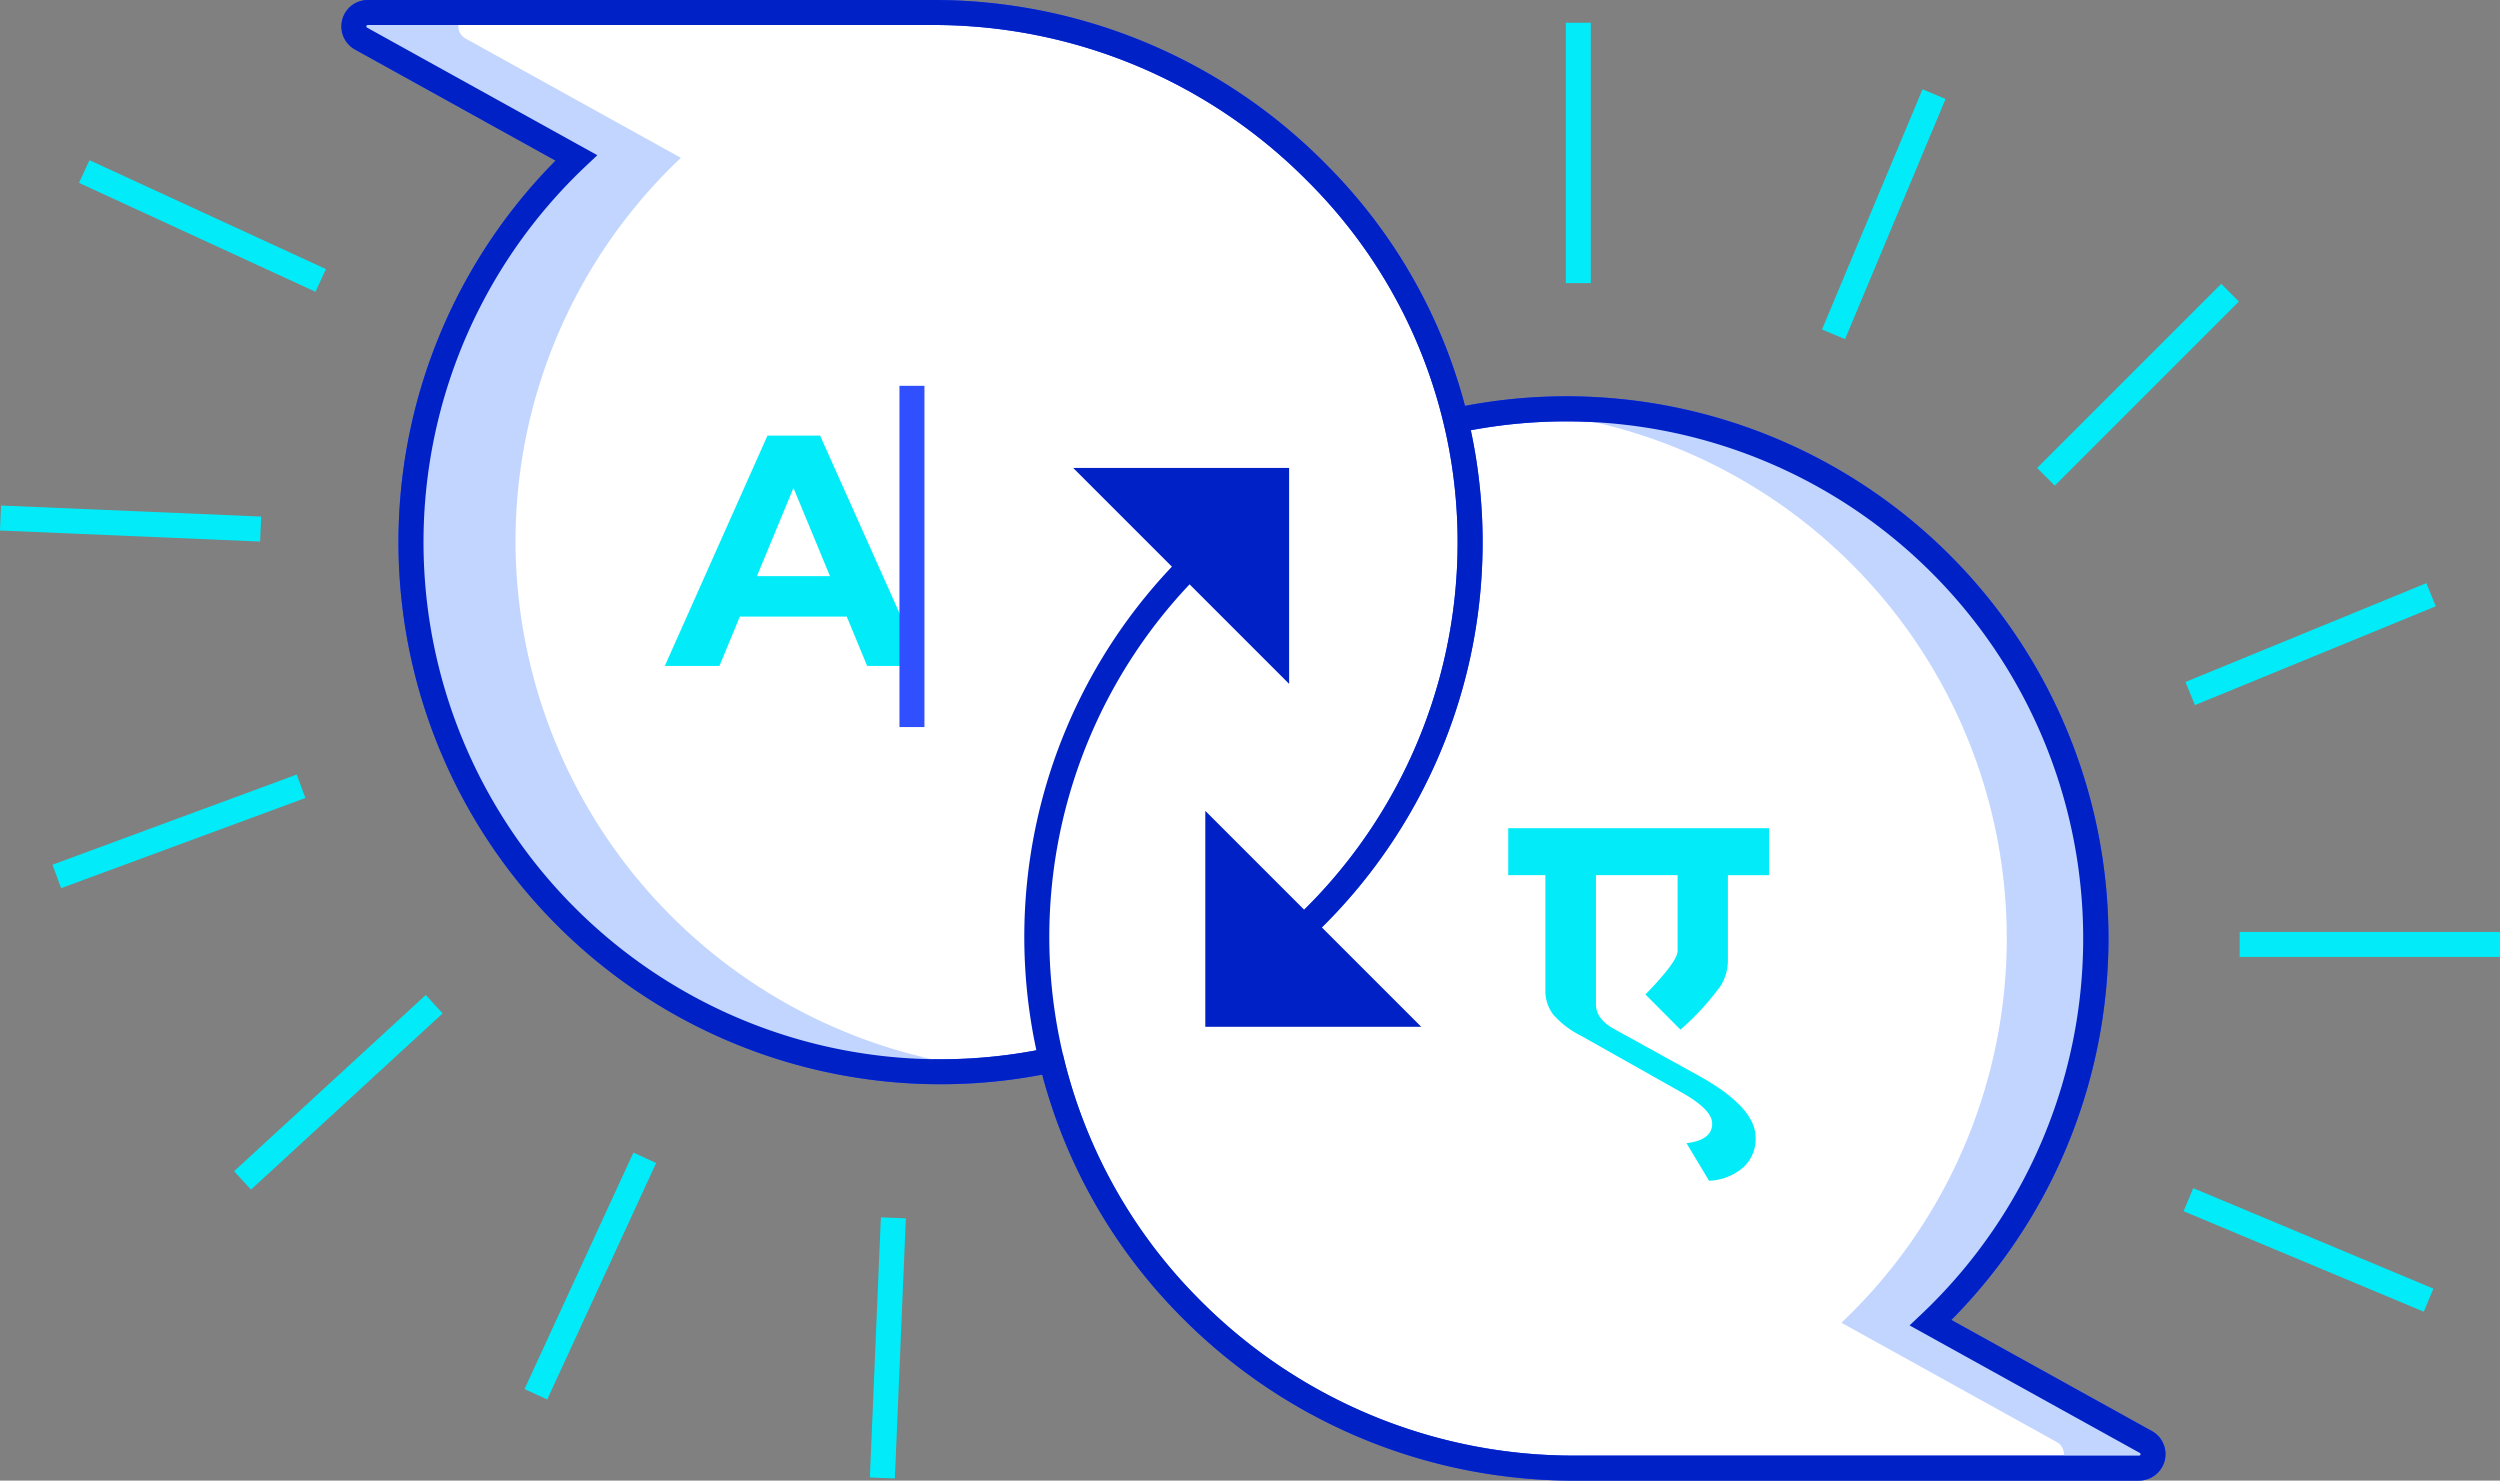 <svg xmlns="http://www.w3.org/2000/svg" width="520.758" height="308.413" viewBox="0 0 520.758 308.413">
    <rect x="0" y="0" width="520.758" height="308.413" fill="#808080" stroke="none"/>
    <defs>
        <style>
            .prefix__cls-1{fill:#fff}.prefix__cls-2{fill:#3050ff}.prefix__cls-3{fill:#c2d5ff}.prefix__cls-4{fill:#0021c6}.prefix__cls-5{fill:#01ecf8}
        </style>
    </defs>
    <g id="prefix__Group_466" data-name="Group 466" transform="translate(-2330.221 -1082.083)">
        <g id="prefix__Group_454" data-name="Group 454" transform="translate(2543.586 1164.626)">
            <g id="prefix__Group_453" data-name="Group 453">
                <g id="prefix__Group_19445" data-name="Group 19445">
                    <path id="prefix__Path_302" d="M2541.929 1133.59a110.3 110.3 0 0 1 98.909 187.937l44.857 24.852a2.893 2.893 0 0 1-1.4 5.423h-117.518c-61.481 0-112.486-49.51-112.112-110.99a109.952 109.952 0 0 1 31.863-76.882" class="prefix__cls-1" data-name="Path 302" transform="translate(-2452.06 -1128.536)"/>
                    <path id="prefix__Path_17995" d="M2685.4 1355.514h-117.519a114.8 114.8 0 0 1-81.986-34.09 112.1 112.1 0 0 1-.112-158.216l3.7 3.664a106.9 106.9 0 0 0 .105 150.882 109.635 109.635 0 0 0 78.293 32.554H2685.4a.288.288 0 0 0 .252-.146.325.325 0 0 0-.111-.4l-47.969-26.577 2.586-2.444a107.719 107.719 0 0 0-96.578-183.5l-1.085-5.092a112.9 112.9 0 0 1 103.774 189.9l41.794 23.155a5.5 5.5 0 0 1-2.662 10.3z" class="prefix__cls-2" data-name="Path 17995" transform="translate(-2453.163 -1129.645)"/>
                </g>
            </g>
        </g>
        <path id="prefix__Path_303" d="M2642.934 1346.367l-44.857-24.852a110.282 110.282 0 0 0-70.869-190.236 112.378 112.378 0 0 0-14.4.288 110.268 110.268 0 0 1 66.7 189.948l44.856 24.852a2.893 2.893 0 0 1-1.4 5.424h18.584a2.893 2.893 0 0 0 1.4-5.424z" class="prefix__cls-3" data-name="Path 303" transform="translate(134.288 36.102)"/>
        <g id="prefix__Group_456" data-name="Group 456" transform="translate(2401.317 1082.083)">
            <g id="prefix__Group_455" data-name="Group 455">
                <g id="prefix__Group_19446" data-name="Group 19446">
                    <path id="prefix__Path_304" d="M2517.943 1301.8a110.3 110.3 0 0 1-98.907-187.937l-44.857-24.852a2.893 2.893 0 0 1 1.4-5.423H2493.1c61.48 0 112.486 49.51 112.113 110.99a110.019 110.019 0 0 1-37.181 81.915" class="prefix__cls-1" data-name="Path 304" transform="translate(-2370.083 -1080.98)"/>
                    <path id="prefix__Path_17996" d="M2496.059 1307.93a112.9 112.9 0 0 1-80.242-192.386l-41.794-23.155a5.5 5.5 0 0 1 2.662-10.305h117.521a114.8 114.8 0 0 1 81.983 34.092 111.179 111.179 0 0 1 32.733 79.517 112.73 112.73 0 0 1-38.061 83.85l-3.447-3.9a107.526 107.526 0 0 0 36.3-79.979 106.006 106.006 0 0 0-31.218-75.817 109.624 109.624 0 0 0-78.292-32.556h-117.519a.29.29 0 0 0-.253.151.327.327 0 0 0 .113.392l47.971 26.577-2.586 2.444a107.7 107.7 0 0 0 96.576 183.5l1.085 5.09a113.053 113.053 0 0 1-23.532 2.485z" class="prefix__cls-2" data-name="Path 17996" transform="translate(-2371.187 -1082.083)"/>
                </g>
            </g>
        </g>
        <path id="prefix__Path_305" d="M2406.395 1196.081a109.983 109.983 0 0 1 34.42-82.223l-44.856-24.852a2.893 2.893 0 0 1 1.4-5.423h-21.781a2.893 2.893 0 0 0-1.4 5.423l44.857 24.852a110.281 110.281 0 0 0 70.869 190.236 112.19 112.19 0 0 0 15.875-.434 110.775 110.775 0 0 1-99.384-107.579z" class="prefix__cls-3" data-name="Path 305" transform="translate(31.234 1.103)"/>
        <g id="prefix__Group_461" data-name="Group 461" transform="translate(2401.317 1082.083)">
            <g id="prefix__Group_458" data-name="Group 458" transform="translate(142.268 82.543)">
                <g id="prefix__Group_457" data-name="Group 457">
                    <path id="prefix__Path_17997" d="M2685.4 1355.514h-117.519a114.8 114.8 0 0 1-81.986-34.09 112.1 112.1 0 0 1-.112-158.216l3.7 3.664a106.9 106.9 0 0 0 .105 150.882 109.635 109.635 0 0 0 78.293 32.554H2685.4a.288.288 0 0 0 .252-.146.325.325 0 0 0-.111-.4l-47.969-26.577 2.586-2.444a107.719 107.719 0 0 0-96.578-183.5l-1.085-5.092a112.9 112.9 0 0 1 103.774 189.9l41.794 23.155a5.5 5.5 0 0 1-2.662 10.3z" class="prefix__cls-4" data-name="Path 17997" transform="translate(-2453.163 -1129.645)"/>
                </g>
            </g>
            <g id="prefix__Group_460" data-name="Group 460">
                <g id="prefix__Group_459" data-name="Group 459">
                    <path id="prefix__Path_17998" d="M2496.059 1307.93a112.9 112.9 0 0 1-80.242-192.386l-41.794-23.155a5.5 5.5 0 0 1 2.662-10.305h117.521a114.8 114.8 0 0 1 81.983 34.092 111.179 111.179 0 0 1 32.733 79.517 112.73 112.73 0 0 1-38.061 83.85l-3.447-3.9a107.526 107.526 0 0 0 36.3-79.979 106.006 106.006 0 0 0-31.218-75.817 109.624 109.624 0 0 0-78.292-32.556h-117.519a.29.29 0 0 0-.253.151.327.327 0 0 0 .113.392l47.971 26.577-2.586 2.444a107.7 107.7 0 0 0 96.576 183.5l1.085 5.09a113.053 113.053 0 0 1-23.532 2.485z" class="prefix__cls-4" data-name="Path 17998" transform="translate(-2371.187 -1082.083)"/>
                </g>
            </g>
            <path id="prefix__Path_308" d="M2504.008 1183.225l-44.975-44.975h44.975z" class="prefix__cls-4" data-name="Path 308" transform="translate(-2306.577 -1040.773)"/>
            <path id="prefix__Path_309" d="M2474.888 1179.407l44.975 44.975h-44.975z" class="prefix__cls-4" data-name="Path 309" transform="translate(-2294.916 -1010.502)"/>
        </g>
        <g id="prefix__Group_462" data-name="Group 462" transform="translate(2468.705 1172.827)">
            <path id="prefix__Path_310" d="M2447.917 1172.063h-22.273l-4.252 10.281h-11.376l21.383-47.974h10.965l21.452 47.974h-11.652zm-3.495-8.429l-7.608-18.369-7.607 18.369z" class="prefix__cls-5" data-name="Path 310" transform="translate(-2410.016 -1134.37)"/>
        </g>
        <path id="prefix__Rectangle_6475" d="M0 0H5.206V71.081H0z" class="prefix__cls-2" data-name="Rectangle 6475" transform="translate(2517.58 1162.45)"/>
        <g id="prefix__Group_463" data-name="Group 463" transform="translate(2656.381 1086.82)">
            <path id="prefix__Rectangle_6476" d="M0 0H5.206V54.234H0z" class="prefix__cls-5" data-name="Rectangle 6476"/>
            <path id="prefix__Rectangle_6477" d="M0 0H54.234V5.206H0z" class="prefix__cls-5" data-name="Rectangle 6477" transform="translate(140.365 189.391)"/>
            <path id="prefix__Rectangle_6478" d="M0 0H54.234V5.206H0z" class="prefix__cls-5" data-name="Rectangle 6478" transform="rotate(-45 161.035 -72.136)"/>
            <path id="prefix__Rectangle_6479" d="M0 0H54.234V5.207H0z" class="prefix__cls-5" data-name="Rectangle 6479" transform="rotate(-67.291 74.69 -8.144)"/>
            <path id="prefix__Rectangle_6480" d="M0 0H5.207V54.232H0z" class="prefix__cls-5" data-name="Rectangle 6480" transform="rotate(-67.295 250.317 27.111)"/>
            <path id="prefix__Rectangle_6481" d="M0 0H54.233V5.206H0z" class="prefix__cls-5" data-name="Rectangle 6481" transform="rotate(-22.307 412.783 -258.682)"/>
        </g>
        <g id="prefix__Group_464" data-name="Group 464" transform="translate(2330.221 1115.45)">
            <path id="prefix__Rectangle_6482" d="M0 0H54.235V5.206H0z" class="prefix__cls-5" data-name="Rectangle 6482" transform="rotate(-65.27 254.491 42.684)"/>
            <path id="prefix__Rectangle_6483" d="M0 0H5.207V54.235H0z" class="prefix__cls-5" data-name="Rectangle 6483" transform="rotate(-65.272 11.919 -10.481)"/>
            <path id="prefix__Rectangle_6484" d="M0 0H54.235V5.207H0z" class="prefix__cls-5" data-name="Rectangle 6484" transform="rotate(-20.264 416.078 42.8)"/>
            <path id="prefix__Rectangle_6485" d="M0 0H54.233V5.206H0z" class="prefix__cls-5" data-name="Rectangle 6485" transform="rotate(-42.6 294.463 42.774)"/>
            <path id="prefix__Rectangle_6486" d="M0 0H5.208V54.234H0z" class="prefix__cls-5" data-name="Rectangle 6486" transform="rotate(-87.57 40.241 38.57)"/>
            <path id="prefix__Rectangle_6487" d="M0 0H54.235V5.208H0z" class="prefix__cls-5" data-name="Rectangle 6487" transform="rotate(-87.575 233.726 42.679)"/>
        </g>
        <g id="prefix__Group_465" data-name="Group 465" transform="translate(2644.38 1254.598)">
            <path id="prefix__Path_311" d="M2565.574 1181.487v9.785h-8.566v18a10.081 10.081 0 0 1-1.545 5.109 55.13 55.13 0 0 1-8.33 9.068l-7.3-7.327q6.7-6.865 6.7-9.08v-15.772h-17.008v26.93q0 3 3.731 5.089l17.529 9.675q11.995 6.612 12 12.964a7.967 7.967 0 0 1-2.586 6.218 11.408 11.408 0 0 1-7.115 2.777l-4.7-7.827q5.347-.606 5.349-4.087 0-2.913-6.437-6.524l-21-11.826a18.95 18.95 0 0 1-5.675-4.351 8.273 8.273 0 0 1-1.632-5.26v-23.78h-7.74v-9.785z" class="prefix__cls-5" data-name="Path 311" transform="translate(-2511.241 -1181.487)"/>
        </g>
    </g>
</svg>
